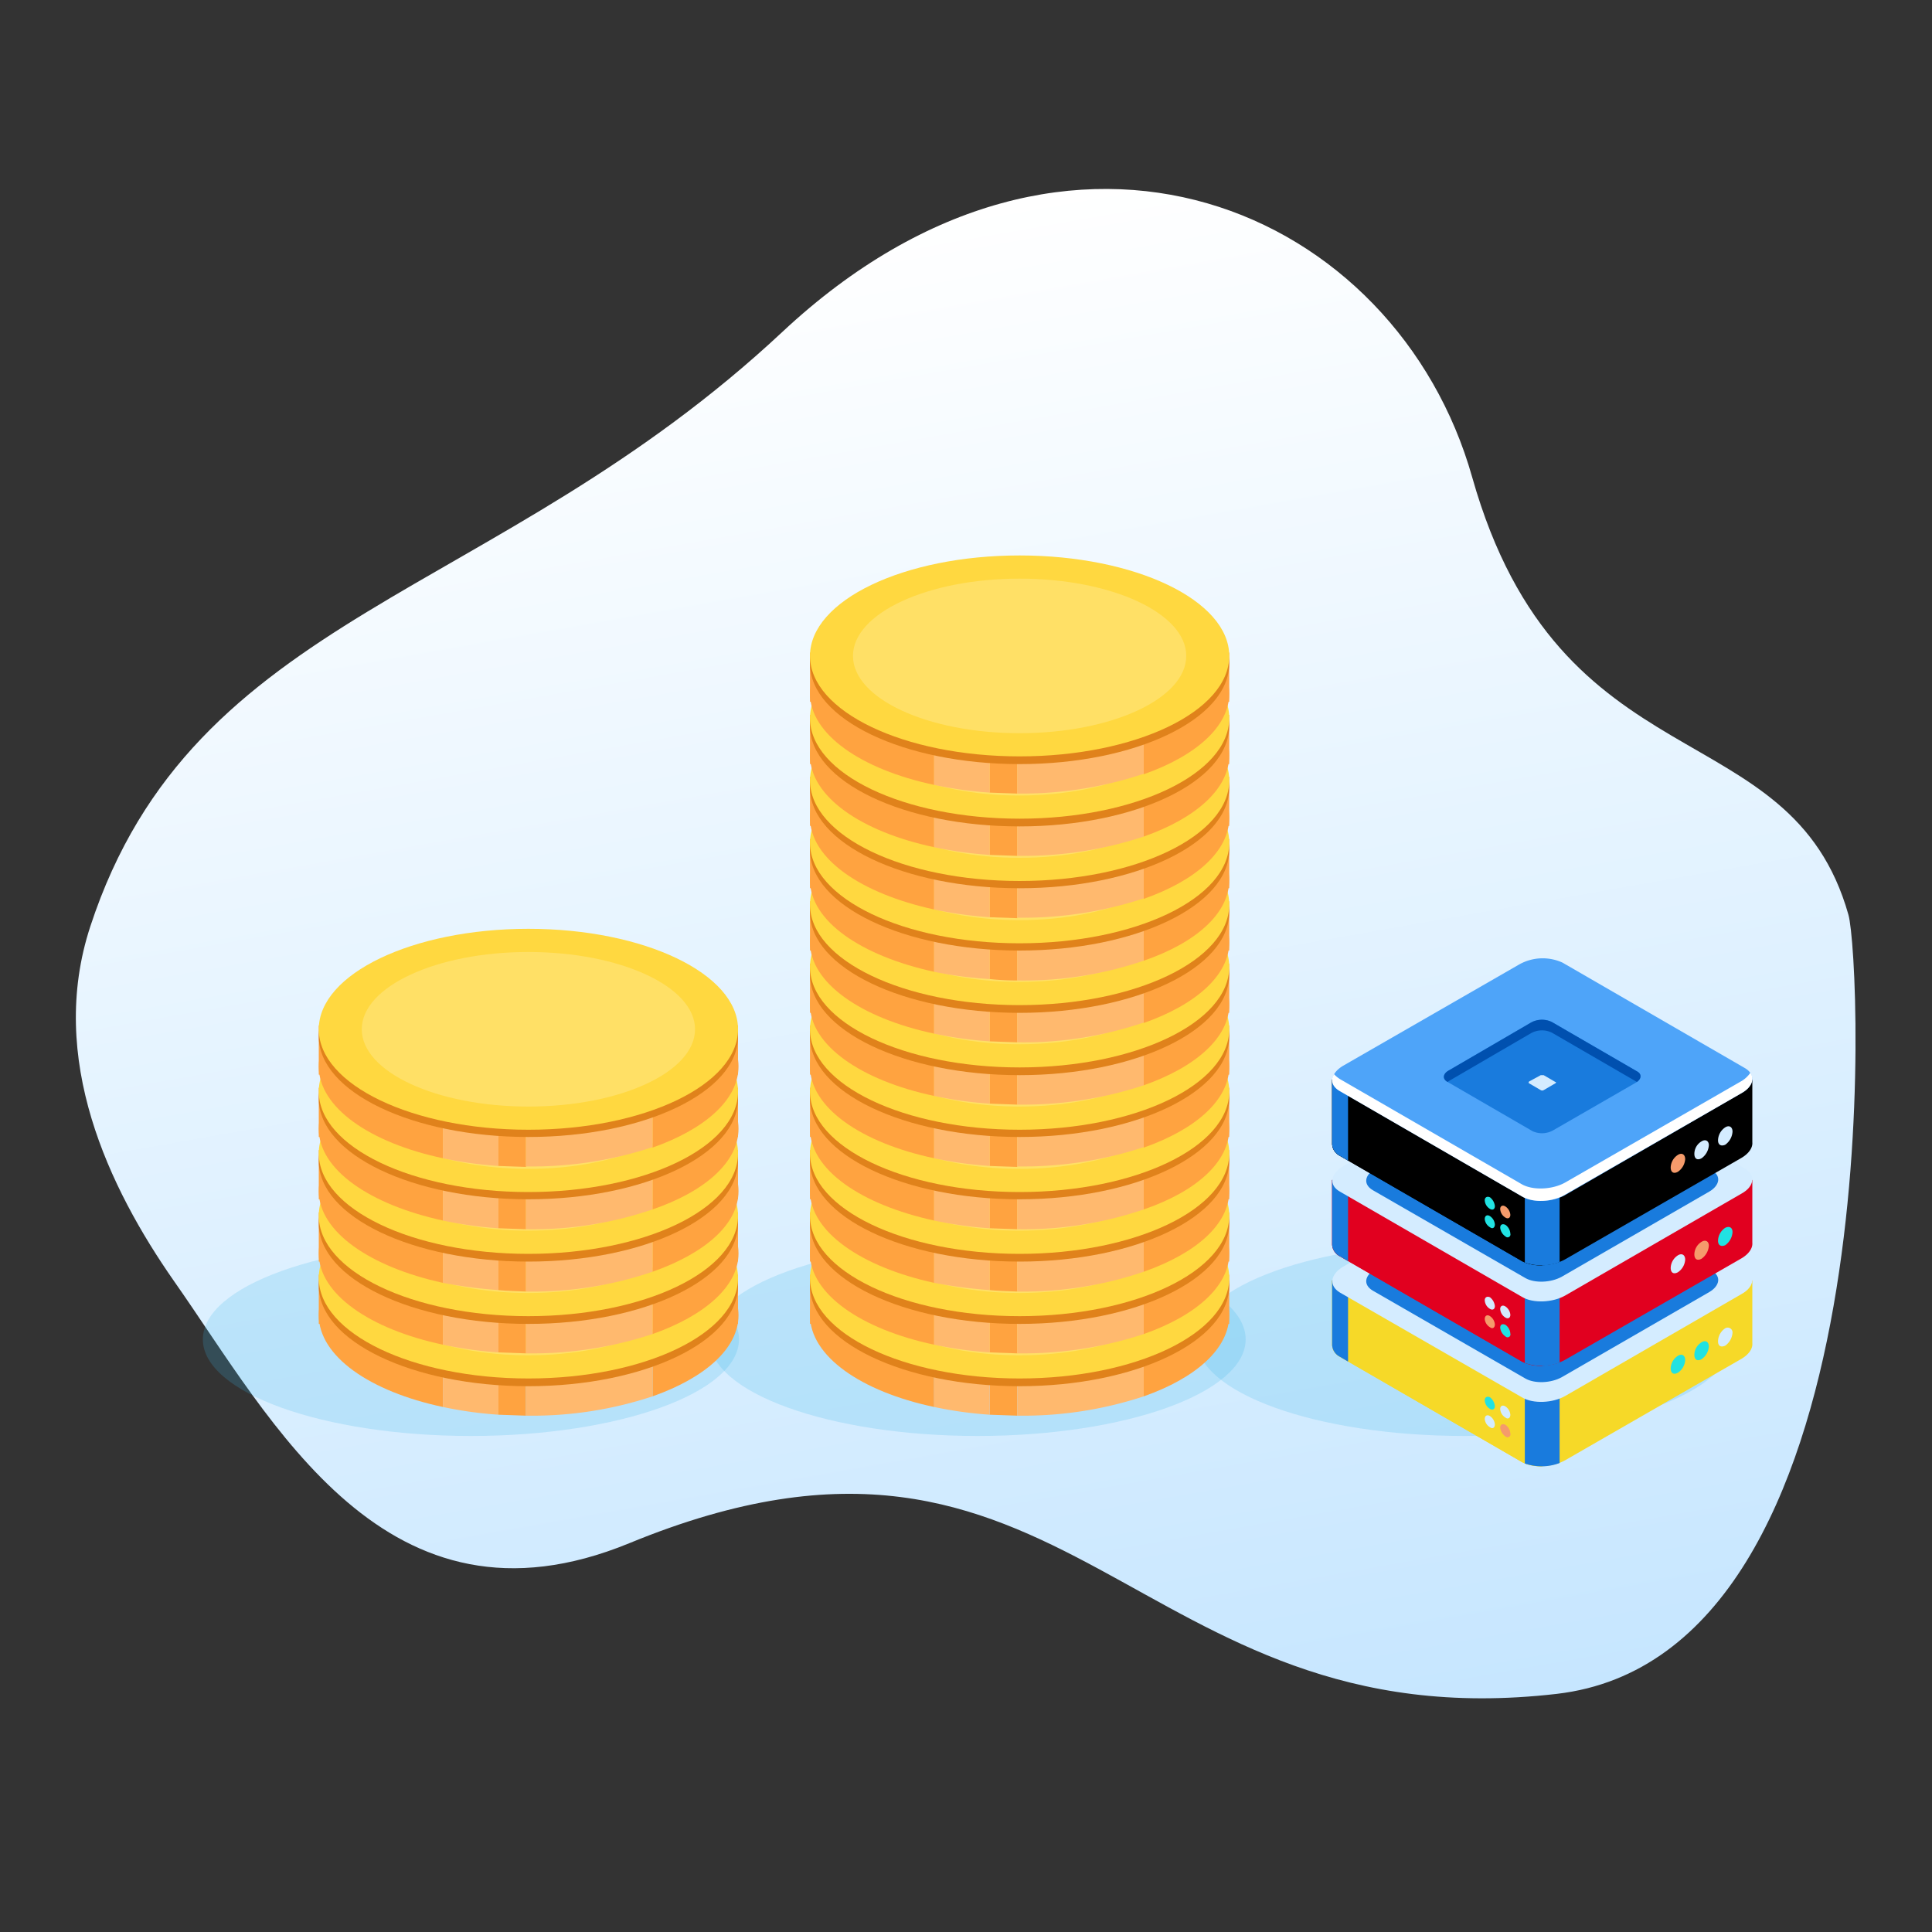 <svg xmlns="http://www.w3.org/2000/svg" xmlns:xlink="http://www.w3.org/1999/xlink" viewBox="0 0 400 400"><rect x="0" y="0" width="400" height="400" fill="#333333" stroke="none"/><defs><style>.a{isolation:isolate;}.b{fill:url(#a);}.c{fill:#37b5e8;opacity:0.2;}.d{fill:#ffa340;}.e{fill:#ffb96e;}.f{fill:#e0821b;}.g{fill:#ffd840;}.h{fill:#ffe066;}.i{fill:#f6d928;}.j{fill:#197bdd;}.k{fill:#d4ecff;}.l{fill:#21e2e2;}.m{fill:#e1001f;}.n{fill:#f59b6b;}.o{mix-blend-mode:multiply;}.p{fill:#4ea4f9;}.q{fill:#fff;}.r{fill:#0050af;}</style><linearGradient id="a" x1="228.22" y1="367.37" x2="171.91" y2="48.01" gradientUnits="userSpaceOnUse"><stop offset="0" stop-color="#c6e6ff"/><stop offset="1" stop-color="#fff"/></linearGradient></defs><title>price-germany-vps</title><g class="a"><path class="b" d="M130.3,319.5C79.9,340.2,56.4,294.2,36,265.2c-13.4-19.2-26.3-46-17.3-73.4C40.1,126.5,102.3,124.5,162,68.7S289.2,43.5,304.8,98.8c18.2,64.4,65.9,48.1,77.9,90.6,2.6,9.1,9.3,153.2-60.4,161.3C234,360.9,221.7,281.9,130.3,319.5Z"/><ellipse class="c" cx="97.5" cy="277.3" rx="55.5" ry="20"/><ellipse class="c" cx="202.4" cy="277.3" rx="55.5" ry="20"/><ellipse class="c" cx="303.2" cy="277.3" rx="55.5" ry="20"/><path class="d" d="M167.7,272.3c0,8.5,10.6,15.8,25.7,19V253.4C178.3,256.6,167.7,263.9,167.7,272.3Z"/><path class="d" d="M204.9,251.8v41.1l5.7.2V251.6Z"/><rect class="d" x="167.7" y="263.9" width="86.8" height="10.19"/><path class="d" d="M254.5,272.3c0-6.8-6.9-12.9-17.7-16.7v33.5C247.6,285.3,254.5,279.2,254.5,272.3Z"/><path class="e" d="M193.4,253.4v37.9a81.7,81.7,0,0,0,11.5,1.6V251.8A81.7,81.7,0,0,0,193.4,253.4Z"/><path class="e" d="M211.1,251.6h-.5v41.5h.5a79.7,79.7,0,0,0,25.7-4V255.6A79.7,79.7,0,0,0,211.1,251.6Z"/><ellipse class="f" cx="211.1" cy="266.2" rx="43.4" ry="20.8"/><ellipse class="g" cx="211.1" cy="264.6" rx="43.4" ry="20.8"/><ellipse class="h" cx="211.1" cy="264.6" rx="34.5" ry="16"/><path class="d" d="M201.2,266.1l-5.4-2.9L200,261l5.4,2.9a11.8,11.8,0,0,0,9.4,0c2.6-1.4,2.6-3.6.1-5l-5.7-3,4.2-2.2,5.7,3c4.8,2.6,4.7,6.8-.2,9.3S206,268.6,201.2,266.1Z"/><polygon class="d" points="221.6 269.7 202.4 259.5 206.6 257.3 225.9 267.5 221.6 269.7"/><polygon class="d" points="228.5 266.2 209.2 255.9 213.4 253.7 232.7 264 228.5 266.2"/><polygon class="d" points="199.8 275.5 201.7 263.4 195.8 263.2 194.3 272.6 199.8 275.5"/><path class="d" d="M167.7,259.5c0,8.4,10.6,15.7,25.7,18.9V240.5C178.3,243.7,167.7,251,167.7,259.5Z"/><path class="d" d="M204.9,238.9V280l5.7.2V238.7Z"/><rect class="d" x="167.7" y="251" width="86.8" height="10.19"/><path class="d" d="M254.5,259.5c0-6.9-6.9-13-17.7-16.8v33.5C247.6,272.4,254.5,266.3,254.5,259.5Z"/><path class="e" d="M193.4,240.5v37.9a81.7,81.7,0,0,0,11.5,1.6V238.9A81.7,81.7,0,0,0,193.4,240.5Z"/><path class="e" d="M211.1,238.7h-.5v41.5h.5a79.7,79.7,0,0,0,25.7-4V242.7A79.7,79.7,0,0,0,211.1,238.7Z"/><ellipse class="f" cx="211.1" cy="253.3" rx="43.4" ry="20.8"/><ellipse class="g" cx="211.1" cy="251.7" rx="43.4" ry="20.8"/><ellipse class="h" cx="211.1" cy="251.7" rx="34.5" ry="16"/><path class="d" d="M201.2,253.2l-5.4-2.9,4.2-2.2,5.4,2.9a11.8,11.8,0,0,0,9.4,0c2.6-1.4,2.6-3.6.1-4.9l-5.7-3,4.2-2.2,5.7,3c4.8,2.5,4.7,6.7-.2,9.3S206,255.7,201.2,253.2Z"/><polygon class="d" points="221.6 256.8 202.4 246.6 206.6 244.4 225.9 254.6 221.6 256.8"/><polygon class="d" points="228.5 253.3 209.2 243.1 213.4 240.9 232.7 251.1 228.5 253.3"/><polygon class="d" points="199.8 262.6 201.7 250.5 195.8 250.3 194.3 259.7 199.8 262.6"/><path class="d" d="M167.7,246.6c0,8.4,10.6,15.7,25.7,19v-38C178.3,230.9,167.7,238.1,167.7,246.6Z"/><path class="d" d="M204.9,226v41.1c1.9.2,3.8.2,5.7.3V225.8Z"/><rect class="d" x="167.7" y="238.1" width="86.8" height="10.19"/><path class="d" d="M254.5,246.6c0-6.9-6.9-13-17.7-16.8v33.5C247.6,259.5,254.5,253.5,254.5,246.6Z"/><path class="e" d="M193.4,227.6v38a100,100,0,0,0,11.5,1.5V226A81.7,81.7,0,0,0,193.4,227.6Z"/><path class="e" d="M211.1,225.8h-.5v41.6h.5a77,77,0,0,0,25.7-4.1V229.8A79.7,79.7,0,0,0,211.1,225.8Z"/><ellipse class="f" cx="211.1" cy="240.4" rx="43.4" ry="20.8"/><ellipse class="g" cx="211.1" cy="238.8" rx="43.4" ry="20.8"/><ellipse class="h" cx="211.1" cy="238.8" rx="34.5" ry="16"/><path class="d" d="M201.2,240.3l-5.4-2.9,4.2-2.2,5.4,2.9a11,11,0,0,0,9.4,0c2.6-1.4,2.6-3.6.1-4.9l-5.7-3,4.2-2.2,5.7,3c4.8,2.6,4.7,6.7-.2,9.3S206,242.9,201.2,240.3Z"/><polygon class="d" points="221.6 244 202.4 233.7 206.6 231.5 225.9 241.8 221.6 244"/><polygon class="d" points="228.5 240.4 209.2 230.2 213.4 228 232.7 238.2 228.5 240.4"/><polygon class="d" points="199.8 249.7 201.7 237.7 195.8 237.4 194.3 246.8 199.8 249.7"/><path class="d" d="M167.7,233.7c0,8.5,10.6,15.7,25.7,19v-38C178.3,218,167.7,225.3,167.7,233.7Z"/><path class="d" d="M204.9,213.2v41.1l5.7.2V212.9Z"/><rect class="d" x="167.7" y="225.2" width="86.8" height="10.19"/><path class="d" d="M254.5,233.7c0-6.9-6.9-13-17.7-16.7v33.4C247.6,246.7,254.5,240.6,254.5,233.7Z"/><path class="e" d="M193.4,214.7v38a81.7,81.7,0,0,0,11.5,1.6V213.2A81.9,81.9,0,0,0,193.4,214.7Z"/><path class="e" d="M211.1,212.9h-.5v41.6h.5a77,77,0,0,0,25.7-4.1V217A77,77,0,0,0,211.1,212.9Z"/><ellipse class="f" cx="211.1" cy="227.5" rx="43.4" ry="20.8"/><ellipse class="g" cx="211.1" cy="226" rx="43.4" ry="20.8"/><ellipse class="h" cx="211.1" cy="226" rx="34.5" ry="16"/><path class="d" d="M201.2,227.4l-5.4-2.8,4.2-2.2,5.4,2.8a11,11,0,0,0,9.4,0c2.6-1.3,2.6-3.5.1-4.9l-5.7-3,4.2-2.2,5.7,3c4.8,2.6,4.7,6.7-.2,9.3S206,230,201.2,227.4Z"/><polygon class="d" points="221.6 231.1 202.4 220.9 206.6 218.7 225.9 228.9 221.6 231.1"/><polygon class="d" points="228.5 227.5 209.2 217.3 213.4 215.1 232.7 225.3 228.5 227.5"/><polygon class="d" points="199.8 236.8 201.7 224.8 195.8 224.6 194.3 233.9 199.8 236.8"/><path class="d" d="M167.7,220.8c0,8.5,10.6,15.8,25.7,19V201.9C178.3,205.1,167.7,212.4,167.7,220.8Z"/><path class="d" d="M204.9,200.3v41.1l5.7.2V200.1Z"/><rect class="d" x="167.7" y="212.3" width="86.8" height="10.19"/><path class="d" d="M254.5,220.8c0-6.8-6.9-12.9-17.7-16.7v33.5C247.6,233.8,254.5,227.7,254.5,220.8Z"/><path class="e" d="M193.4,201.9v37.9a81.7,81.7,0,0,0,11.5,1.6V200.3A81.7,81.7,0,0,0,193.4,201.9Z"/><path class="e" d="M211.1,200h-.5v41.5h.5a79.7,79.7,0,0,0,25.7-4V204.1A77,77,0,0,0,211.1,200Z"/><ellipse class="f" cx="211.1" cy="214.6" rx="43.4" ry="20.8"/><ellipse class="g" cx="211.1" cy="213.1" rx="43.4" ry="20.8"/><ellipse class="h" cx="211.1" cy="213.1" rx="34.5" ry="16"/><path class="d" d="M201.2,214.5l-5.4-2.8,4.2-2.2,5.4,2.8a11,11,0,0,0,9.4,0c2.6-1.3,2.6-3.5.1-4.9l-5.7-3,4.2-2.2,5.7,3c4.8,2.6,4.7,6.8-.2,9.3S206,217.1,201.2,214.5Z"/><polygon class="d" points="221.6 218.2 202.4 208 206.6 205.8 225.9 216 221.6 218.2"/><polygon class="d" points="228.5 214.6 209.2 204.4 213.4 202.2 232.7 212.4 228.5 214.6"/><polygon class="d" points="199.8 224 201.7 211.9 195.8 211.7 194.3 221 199.8 224"/><path class="d" d="M66,272.3c0,8.5,10.6,15.8,25.7,19V253.4C76.6,256.6,66,263.9,66,272.3Z"/><path class="d" d="M103.2,251.8v41.1l5.7.2V251.6Z"/><rect class="d" x="66" y="263.9" width="86.8" height="10.19"/><path class="d" d="M152.9,272.3c0-6.8-7-12.9-17.8-16.7v33.5C145.9,285.3,152.9,279.2,152.9,272.3Z"/><path class="e" d="M91.7,253.4v37.9a81.7,81.7,0,0,0,11.5,1.6V251.8A81.7,81.7,0,0,0,91.7,253.4Z"/><path class="e" d="M109.4,251.6h-.5v41.5h.5a79.2,79.2,0,0,0,25.7-4V255.6A79.2,79.2,0,0,0,109.4,251.6Z"/><ellipse class="f" cx="109.4" cy="266.2" rx="43.4" ry="20.8"/><ellipse class="g" cx="109.4" cy="264.6" rx="43.4" ry="20.8"/><ellipse class="h" cx="109.4" cy="264.6" rx="34.5" ry="16"/><path class="d" d="M99.5,266.1l-5.4-2.9,4.2-2.2,5.4,2.9a11.8,11.8,0,0,0,9.4,0c2.6-1.4,2.6-3.6.1-5l-5.7-3,4.3-2.2,5.6,3c4.8,2.6,4.8,6.8-.2,9.3S104.3,268.6,99.5,266.1Z"/><polygon class="d" points="119.9 269.7 100.7 259.5 104.9 257.3 124.2 267.5 119.9 269.7"/><polygon class="d" points="126.8 266.2 107.5 255.9 111.8 253.7 131 264 126.8 266.2"/><polygon class="d" points="98.1 275.5 100 263.4 94.1 263.2 92.7 272.6 98.1 275.5"/><path class="d" d="M66,259.5c0,8.4,10.6,15.7,25.7,18.9V240.5C76.6,243.7,66,251,66,259.5Z"/><path class="d" d="M103.2,238.9V280l5.7.2V238.7Z"/><rect class="d" x="66" y="251" width="86.8" height="10.19"/><path class="d" d="M152.9,259.5c0-6.9-7-13-17.8-16.8v33.5C145.9,272.4,152.9,266.3,152.9,259.5Z"/><path class="e" d="M91.7,240.5v37.9a81.7,81.7,0,0,0,11.5,1.6V238.9A81.7,81.7,0,0,0,91.7,240.5Z"/><path class="e" d="M109.4,238.7h-.5v41.5h.5a79.2,79.2,0,0,0,25.7-4V242.7A79.2,79.2,0,0,0,109.4,238.7Z"/><ellipse class="f" cx="109.4" cy="253.3" rx="43.4" ry="20.8"/><ellipse class="g" cx="109.4" cy="251.7" rx="43.4" ry="20.8"/><ellipse class="h" cx="109.4" cy="251.7" rx="34.5" ry="16"/><path class="d" d="M99.5,253.2l-5.4-2.9,4.2-2.2,5.4,2.9a11.8,11.8,0,0,0,9.4,0c2.6-1.4,2.6-3.6.1-4.9l-5.7-3,4.3-2.2,5.6,3c4.8,2.5,4.8,6.7-.2,9.3S104.3,255.7,99.5,253.2Z"/><polygon class="d" points="119.9 256.8 100.7 246.6 104.9 244.4 124.2 254.6 119.9 256.8"/><polygon class="d" points="126.8 253.3 107.5 243.1 111.8 240.9 131 251.1 126.8 253.3"/><polygon class="d" points="98.1 262.6 100 250.5 94.1 250.3 92.7 259.7 98.1 262.6"/><path class="d" d="M66,246.6c0,8.4,10.6,15.7,25.7,19v-38C76.6,230.9,66,238.1,66,246.6Z"/><path class="d" d="M103.2,226v41.1c1.9.2,3.8.2,5.7.3V225.8Z"/><rect class="d" x="66" y="238.1" width="86.8" height="10.19"/><path class="d" d="M152.9,246.6c0-6.9-7-13-17.8-16.8v33.5C145.9,259.5,152.9,253.5,152.9,246.6Z"/><path class="e" d="M91.7,227.6v38a100,100,0,0,0,11.5,1.5V226A81.7,81.7,0,0,0,91.7,227.6Z"/><path class="e" d="M109.4,225.8h-.5v41.6h.5a76.5,76.5,0,0,0,25.7-4.1V229.8A79.2,79.2,0,0,0,109.4,225.8Z"/><ellipse class="f" cx="109.4" cy="240.4" rx="43.4" ry="20.8"/><ellipse class="g" cx="109.4" cy="238.8" rx="43.4" ry="20.8"/><ellipse class="h" cx="109.4" cy="238.8" rx="34.5" ry="16"/><path class="d" d="M99.5,240.3l-5.4-2.9,4.2-2.2,5.4,2.9a11,11,0,0,0,9.4,0c2.6-1.4,2.6-3.6.1-4.9l-5.7-3,4.3-2.2,5.6,3c4.8,2.6,4.8,6.7-.2,9.3S104.3,242.9,99.5,240.3Z"/><polygon class="d" points="119.9 244 100.7 233.7 104.9 231.5 124.2 241.8 119.9 244"/><polygon class="d" points="126.8 240.4 107.5 230.2 111.8 228 131 238.2 126.8 240.4"/><polygon class="d" points="98.1 249.7 100 237.7 94.1 237.4 92.7 246.8 98.1 249.7"/><path class="d" d="M66,233.7c0,8.5,10.6,15.7,25.7,19v-38C76.6,218,66,225.3,66,233.7Z"/><path class="d" d="M103.2,213.2v41.1l5.7.2V212.9Z"/><rect class="d" x="66" y="225.2" width="86.8" height="10.19"/><path class="d" d="M152.9,233.7c0-6.9-7-13-17.8-16.7v33.4C145.9,246.7,152.9,240.6,152.9,233.7Z"/><path class="e" d="M91.7,214.7v38a81.7,81.7,0,0,0,11.5,1.6V213.2A81.9,81.9,0,0,0,91.7,214.7Z"/><path class="e" d="M109.4,212.9h-.5v41.6h.5a76.5,76.5,0,0,0,25.7-4.1V217A76.5,76.5,0,0,0,109.4,212.9Z"/><ellipse class="f" cx="109.4" cy="227.5" rx="43.4" ry="20.8"/><ellipse class="g" cx="109.4" cy="226" rx="43.4" ry="20.8"/><ellipse class="h" cx="109.4" cy="226" rx="34.5" ry="16"/><path class="d" d="M99.5,227.4l-5.4-2.8,4.2-2.2,5.4,2.8a11,11,0,0,0,9.4,0c2.6-1.3,2.6-3.5.1-4.9l-5.7-3,4.3-2.2,5.6,3c4.8,2.6,4.8,6.7-.2,9.3S104.3,230,99.5,227.4Z"/><polygon class="d" points="119.9 231.1 100.7 220.9 104.9 218.7 124.2 228.9 119.9 231.1"/><polygon class="d" points="126.8 227.5 107.5 217.3 111.8 215.1 131 225.3 126.8 227.5"/><polygon class="d" points="98.1 236.8 100 224.8 94.1 224.6 92.7 233.9 98.1 236.8"/><path class="d" d="M66,220.8c0,8.5,10.6,15.8,25.7,19V201.9C76.6,205.1,66,212.4,66,220.8Z"/><path class="d" d="M103.2,200.3v41.1l5.7.2V200.1Z"/><rect class="d" x="66" y="212.3" width="86.8" height="10.19"/><path class="d" d="M152.9,220.8c0-6.8-7-12.9-17.8-16.7v33.5C145.9,233.8,152.9,227.7,152.9,220.8Z"/><path class="e" d="M91.7,201.9v37.9a81.7,81.7,0,0,0,11.5,1.6V200.3A81.7,81.7,0,0,0,91.7,201.9Z"/><path class="e" d="M109.4,200h-.5v41.5h.5a79.2,79.2,0,0,0,25.7-4V204.1A76.5,76.5,0,0,0,109.4,200Z"/><ellipse class="f" cx="109.4" cy="214.6" rx="43.4" ry="20.8"/><ellipse class="g" cx="109.4" cy="213.1" rx="43.4" ry="20.8"/><ellipse class="h" cx="109.4" cy="213.1" rx="34.5" ry="16"/><path class="d" d="M167.7,208c0,8.4,10.6,15.7,25.7,18.9V189C178.3,192.2,167.7,199.5,167.7,208Z"/><path class="d" d="M204.9,187.4v41.1l5.7.2V187.2Z"/><rect class="d" x="167.7" y="199.5" width="86.8" height="10.19"/><path class="d" d="M254.5,208c0-6.9-6.9-13-17.7-16.8v33.5C247.6,220.9,254.5,214.8,254.5,208Z"/><path class="e" d="M193.4,189v37.9a81.7,81.7,0,0,0,11.5,1.6V187.4A81.7,81.7,0,0,0,193.4,189Z"/><path class="e" d="M211.1,187.2h-.5v41.5h.5a79.7,79.7,0,0,0,25.7-4V191.2A79.7,79.7,0,0,0,211.1,187.2Z"/><ellipse class="f" cx="211.1" cy="201.8" rx="43.4" ry="20.8"/><ellipse class="g" cx="211.1" cy="200.2" rx="43.4" ry="20.8"/><ellipse class="h" cx="211.1" cy="200.2" rx="34.5" ry="16"/><path class="d" d="M201.2,201.7l-5.4-2.9,4.2-2.2,5.4,2.9a11.8,11.8,0,0,0,9.4,0c2.6-1.4,2.6-3.6.1-4.9l-5.7-3,4.2-2.2,5.7,3c4.8,2.5,4.7,6.7-.2,9.3S206,204.2,201.2,201.7Z"/><polygon class="d" points="221.6 205.3 202.4 195.1 206.6 192.9 225.9 203.1 221.6 205.3"/><polygon class="d" points="228.5 201.8 209.2 191.6 213.4 189.4 232.7 199.6 228.5 201.8"/><polygon class="d" points="199.8 211.1 201.7 199 195.8 198.8 194.3 208.2 199.8 211.1"/><path class="d" d="M167.7,195.1c0,8.4,10.6,15.7,25.7,18.9V176.1C178.3,179.4,167.7,186.6,167.7,195.1Z"/><path class="d" d="M204.9,174.5v41.1l5.7.2V174.3Z"/><rect class="d" x="167.7" y="186.6" width="86.8" height="10.19"/><path class="d" d="M254.5,195.1c0-6.9-6.9-13-17.7-16.8v33.5C247.6,208,254.5,201.9,254.5,195.1Z"/><path class="e" d="M193.4,176.1V214a81.7,81.7,0,0,0,11.5,1.6V174.5A81.7,81.7,0,0,0,193.4,176.1Z"/><path class="e" d="M211.1,174.3h-.5v41.5h.5a77,77,0,0,0,25.7-4.1V178.3A79.7,79.7,0,0,0,211.1,174.3Z"/><ellipse class="f" cx="211.1" cy="188.9" rx="43.4" ry="20.8"/><ellipse class="g" cx="211.1" cy="187.3" rx="43.4" ry="20.8"/><ellipse class="h" cx="211.1" cy="187.3" rx="34.5" ry="16"/><path class="d" d="M201.2,188.8l-5.4-2.9,4.2-2.2,5.4,2.9a11.8,11.8,0,0,0,9.4,0c2.6-1.4,2.6-3.6.1-4.9l-5.7-3,4.2-2.2,5.7,3c4.8,2.5,4.7,6.7-.2,9.3S206,191.4,201.2,188.8Z"/><polygon class="d" points="221.6 192.4 202.4 182.2 206.6 180 225.9 190.3 221.6 192.4"/><polygon class="d" points="228.5 188.9 209.2 178.7 213.4 176.5 232.7 186.7 228.5 188.9"/><polygon class="d" points="199.8 198.2 201.7 186.2 195.8 185.9 194.3 195.3 199.8 198.2"/><path class="d" d="M167.7,182.2c0,8.5,10.6,15.7,25.7,19v-38C178.3,166.5,167.7,173.7,167.7,182.2Z"/><path class="d" d="M204.9,161.7v41a54.4,54.4,0,0,0,5.7.3V161.4Z"/><rect class="d" x="167.7" y="173.7" width="86.8" height="10.19"/><path class="d" d="M254.5,182.2c0-6.9-6.9-13-17.7-16.7v33.4C247.6,195.2,254.5,189.1,254.5,182.2Z"/><path class="e" d="M193.4,163.2v38a81.9,81.9,0,0,0,11.5,1.5v-41A81.9,81.9,0,0,0,193.4,163.2Z"/><path class="e" d="M211.1,161.4h-.5V203h.5a77,77,0,0,0,25.7-4.1V165.5A77,77,0,0,0,211.1,161.4Z"/><ellipse class="f" cx="211.1" cy="176" rx="43.4" ry="20.8"/><ellipse class="g" cx="211.1" cy="174.5" rx="43.4" ry="20.8"/><ellipse class="h" cx="211.1" cy="174.5" rx="34.5" ry="16"/><path class="d" d="M201.2,175.9l-5.4-2.9,4.2-2.1,5.4,2.8a11,11,0,0,0,9.4,0c2.6-1.3,2.6-3.5.1-4.9l-5.7-3,4.2-2.2,5.7,3c4.8,2.6,4.7,6.7-.2,9.3S206,178.5,201.2,175.9Z"/><polygon class="d" points="221.6 179.6 202.4 169.4 206.6 167.2 225.9 177.4 221.6 179.6"/><polygon class="d" points="228.5 176 209.2 165.8 213.4 163.6 232.7 173.8 228.5 176"/><polygon class="d" points="199.8 185.3 201.7 173.3 195.8 173.1 194.3 182.4 199.8 185.3"/><path class="d" d="M167.7,169.3c0,8.5,10.6,15.7,25.7,19V150.4C178.3,153.6,167.7,160.9,167.7,169.3Z"/><path class="d" d="M204.9,148.8v41.1l5.7.2V148.6Z"/><rect class="d" x="167.7" y="160.8" width="86.8" height="10.19"/><path class="d" d="M254.5,169.3c0-6.8-6.9-12.9-17.7-16.7v33.5C247.6,182.3,254.5,176.2,254.5,169.3Z"/><path class="e" d="M193.4,150.4v37.9a81.7,81.7,0,0,0,11.5,1.6V148.8A81.7,81.7,0,0,0,193.4,150.4Z"/><path class="e" d="M211.1,148.5h-.5v41.5h.5a79.7,79.7,0,0,0,25.7-4V152.6A77,77,0,0,0,211.1,148.5Z"/><ellipse class="f" cx="211.1" cy="163.1" rx="43.4" ry="20.8"/><ellipse class="g" cx="211.1" cy="161.6" rx="43.4" ry="20.8"/><ellipse class="h" cx="211.1" cy="161.6" rx="34.5" ry="16"/><path class="d" d="M201.2,163l-5.4-2.8L200,158l5.4,2.8a11,11,0,0,0,9.4,0c2.6-1.3,2.6-3.5.1-4.9l-5.7-3,4.2-2.2,5.7,3c4.8,2.6,4.7,6.8-.2,9.3S206,165.6,201.2,163Z"/><polygon class="d" points="221.6 166.7 202.4 156.5 206.6 154.3 225.9 164.5 221.6 166.7"/><polygon class="d" points="228.5 163.1 209.2 152.9 213.4 150.7 232.7 160.9 228.5 163.1"/><polygon class="d" points="199.8 172.4 201.7 160.4 195.8 160.2 194.3 169.5 199.8 172.4"/><path class="d" d="M167.7,156.4c0,8.5,10.6,15.8,25.7,19V137.5C178.3,140.7,167.7,148,167.7,156.4Z"/><path class="d" d="M204.9,135.9V177l5.7.2V135.7Z"/><rect class="d" x="167.7" y="148" width="86.8" height="10.19"/><path class="d" d="M254.5,156.4c0-6.8-6.9-12.9-17.7-16.7v33.5C247.6,169.4,254.5,163.3,254.5,156.4Z"/><path class="e" d="M193.4,137.5v37.9a81.7,81.7,0,0,0,11.5,1.6V135.9A81.7,81.7,0,0,0,193.4,137.5Z"/><path class="e" d="M211.1,135.7h-.5v41.5h.5a79.7,79.7,0,0,0,25.7-4V139.7A79.7,79.7,0,0,0,211.1,135.7Z"/><ellipse class="f" cx="211.1" cy="150.3" rx="43.4" ry="20.8"/><ellipse class="g" cx="211.1" cy="148.7" rx="43.4" ry="20.8"/><ellipse class="h" cx="211.1" cy="148.7" rx="34.5" ry="16"/><path class="d" d="M201.2,150.2l-5.4-2.9,4.2-2.2,5.4,2.9a11.8,11.8,0,0,0,9.4,0c2.6-1.4,2.6-3.6.1-4.9l-5.7-3,4.2-2.2,5.7,3c4.8,2.5,4.7,6.7-.2,9.3S206,152.7,201.2,150.2Z"/><polygon class="d" points="221.6 153.8 202.4 143.6 206.6 141.4 225.9 151.6 221.6 153.8"/><polygon class="d" points="228.5 150.3 209.2 140.1 213.4 137.9 232.7 148.1 228.5 150.3"/><polygon class="d" points="199.8 159.6 201.7 147.5 195.8 147.3 194.3 156.7 199.8 159.6"/><path class="d" d="M167.7,143.6c0,8.4,10.6,15.7,25.7,18.9V124.6C178.3,127.8,167.7,135.1,167.7,143.6Z"/><path class="d" d="M204.9,123v41.1l5.7.2V122.8Z"/><rect class="d" x="167.7" y="135.1" width="86.8" height="10.19"/><path class="d" d="M254.5,143.6c0-6.9-6.9-13-17.7-16.8v33.5C247.6,156.5,254.5,150.4,254.5,143.6Z"/><path class="e" d="M193.4,124.6v37.9a81.7,81.7,0,0,0,11.5,1.6V123A81.7,81.7,0,0,0,193.4,124.6Z"/><path class="e" d="M211.1,122.8h-.5v41.5h.5a79.6,79.6,0,0,0,25.7-4.1V126.8A79.7,79.7,0,0,0,211.1,122.8Z"/><ellipse class="f" cx="211.1" cy="137.4" rx="43.4" ry="20.8"/><ellipse class="g" cx="211.1" cy="135.8" rx="43.4" ry="20.8"/><ellipse class="h" cx="211.1" cy="135.8" rx="34.5" ry="16"/><path class="i" d="M362.8,278.1h0v-13H333.6l-10.1-5.8a9.9,9.9,0,0,0-9,.4l-9.5,5.4H275.8v13.4a2.9,2.9,0,0,0,1.6,2.4l37.7,21.8c2.3,1.3,6.4,1.1,9-.4l36.5-21C362.1,280.4,362.9,279.2,362.8,278.1Z"/><path class="i" d="M319.3,258.4a9.8,9.8,0,0,0-4.8,1.3l-9.5,5.4H275.8v13.4a2.9,2.9,0,0,0,1.6,2.4l37.7,21.8a9,9,0,0,0,4.2.9Z"/><path class="j" d="M279.1,265.1h-3.3v13.4a2.9,2.9,0,0,0,1.6,2.4l1.7,1Z"/><path class="j" d="M315.7,303a10.5,10.5,0,0,0,7.2-.1V287.7h-7.2Z"/><path class="k" d="M315.1,289.3l-37.7-21.7c-2.3-1.4-2-3.7.6-5.3l36.5-21c2.6-1.5,6.7-1.7,9-.4l37.7,21.8c2.3,1.3,2.1,3.7-.6,5.2L324.1,289C321.5,290.5,317.4,290.7,315.1,289.3Z"/><path class="j" d="M315.8,285.4l-31.6-18.2c-2-1.2-1.7-3.1.5-4.4l30.5-17.6c2.3-1.3,5.7-1.5,7.6-.4l31.6,18.3c2,1.1,1.7,3.1-.5,4.4l-30.5,17.6C321.1,286.4,317.7,286.5,315.8,285.4Z"/><path class="l" d="M348.9,281.6a3.4,3.4,0,0,1-1.5,2.6c-.9.5-1.5.1-1.5-.9a3.2,3.2,0,0,1,1.5-2.6C348.2,280.2,348.9,280.6,348.9,281.6Z"/><path class="l" d="M353.8,278.8a3.5,3.5,0,0,1-1.5,2.6c-.9.5-1.5.1-1.5-.9a3.1,3.1,0,0,1,1.5-2.6C353.1,277.4,353.8,277.8,353.8,278.8Z"/><path class="k" d="M358.7,275.9a3.6,3.6,0,0,1-1.5,2.7c-.9.4-1.5.1-1.5-.9a3.3,3.3,0,0,1,1.5-2.7A1,1,0,0,1,358.7,275.9Z"/><path class="m" d="M362.8,257.3h0v-13H333.6l-10.1-5.8c-2.3-1.4-6.4-1.2-9,.4l-9.5,5.4H275.8v13.4a2.9,2.9,0,0,0,1.6,2.4l37.7,21.8c2.3,1.3,6.4,1.1,9-.4l36.5-21C362.1,259.6,362.9,258.4,362.8,257.3Z"/><path class="m" d="M319.3,237.6a9.8,9.8,0,0,0-4.8,1.3l-9.5,5.4H275.8v13.4a2.9,2.9,0,0,0,1.6,2.4l37.7,21.8a9,9,0,0,0,4.2.9Z"/><path class="j" d="M279.1,244.3h-3.3v13.4a2.9,2.9,0,0,0,1.6,2.4l1.7,1Z"/><path class="j" d="M315.7,282.2a10.5,10.5,0,0,0,7.2-.1V266.9h-7.2Z"/><path class="k" d="M315.1,268.5l-37.7-21.8c-2.3-1.3-2-3.6.6-5.2l36.5-21c2.6-1.5,6.7-1.7,9-.4l37.7,21.8c2.3,1.3,2.1,3.7-.6,5.2l-36.5,21.1C321.5,269.7,317.4,269.9,315.1,268.5Z"/><path class="j" d="M315.8,264.6l-31.6-18.2c-2-1.2-1.7-3.1.5-4.4l30.5-17.6c2.3-1.3,5.7-1.5,7.6-.4l31.6,18.3c2,1.1,1.7,3.1-.5,4.4l-30.5,17.6C321.1,265.6,317.7,265.7,315.8,264.6Z"/><path class="k" d="M348.9,260.8a3.4,3.4,0,0,1-1.5,2.6c-.9.5-1.5.1-1.5-.9a3.2,3.2,0,0,1,1.5-2.6C348.2,259.4,348.9,259.8,348.9,260.8Z"/><path class="n" d="M353.8,257.9a3.6,3.6,0,0,1-1.5,2.7c-.9.5-1.5.1-1.5-.9a3.1,3.1,0,0,1,1.5-2.6C353.1,256.6,353.8,257,353.8,257.9Z"/><path class="l" d="M358.7,255.1a3.6,3.6,0,0,1-1.5,2.7c-.9.4-1.5,0-1.5-.9a3.3,3.3,0,0,1,1.5-2.7C358,253.8,358.7,254.1,358.7,255.1Z"/><path class="o" d="M362.8,236.5h0v-13H333.6l-10.1-5.8c-2.3-1.4-6.4-1.2-9,.4l-9.5,5.4H275.8v13.4a2.9,2.9,0,0,0,1.6,2.4l37.7,21.8c2.3,1.3,6.4,1.1,9-.4l36.5-21C362.1,238.8,362.9,237.6,362.8,236.5Z"/><path class="o" d="M319.3,216.8a9.8,9.8,0,0,0-4.8,1.3l-9.5,5.4H275.8v13.4a2.9,2.9,0,0,0,1.6,2.4l37.7,21.8a9,9,0,0,0,4.2.9Z"/><path class="j" d="M279.1,223.5h-3.3v13.4a2.9,2.9,0,0,0,1.6,2.4l1.7,1Z"/><path class="j" d="M315.7,261.4a10.5,10.5,0,0,0,7.2-.1V246.1h-7.2Z"/><path class="p" d="M315.1,247.7l-37.7-21.8c-2.3-1.3-2-3.6.6-5.2l36.5-21a9.9,9.9,0,0,1,9-.4l37.7,21.8c2.3,1.3,2.1,3.7-.6,5.2l-36.5,21.1C321.5,248.9,317.4,249.1,315.1,247.7Z"/><path class="q" d="M360.6,223.8l-36.5,21c-2.6,1.5-6.7,1.7-9,.4l-37.7-21.8a6.3,6.3,0,0,1-1.2-1c-.8,1.2-.4,2.6,1.2,3.5l37.7,21.8c2.3,1.4,6.4,1.2,9-.4l36.5-21c2.1-1.2,2.7-2.9,1.8-4.2A5.9,5.9,0,0,1,360.6,223.8Z"/><path class="n" d="M348.9,240a3.5,3.5,0,0,1-1.5,2.6c-.9.5-1.5.1-1.5-.9a3.2,3.2,0,0,1,1.5-2.6C348.2,238.6,348.9,239,348.9,240Z"/><path class="k" d="M353.8,237.1a3.6,3.6,0,0,1-1.5,2.7c-.9.5-1.5.1-1.5-.9a3,3,0,0,1,1.5-2.6C353.1,235.8,353.8,236.2,353.8,237.1Z"/><path class="k" d="M358.7,234.3a3.6,3.6,0,0,1-1.5,2.7c-.9.4-1.5,0-1.5-.9a3.3,3.3,0,0,1,1.5-2.7C358,232.9,358.7,233.3,358.7,234.3Z"/><path class="j" d="M317.3,234.2,299.7,224c-1.1-.6-1-1.7.3-2.4l17-9.9a4.7,4.7,0,0,1,4.3-.1l17.6,10.2c1.1.6,1,1.7-.3,2.4l-17,9.8A4.7,4.7,0,0,1,317.3,234.2Z"/><path class="k" d="M319,225.7l-2.4-1.4c-.2-.1-.1-.3,0-.4l2.4-1.3h.6L322,224c.2,0,.2.2,0,.3l-2.4,1.4A.6.6,0,0,1,319,225.7Z"/><path class="r" d="M299.7,224h0l.3-.2,17-9.9a4.7,4.7,0,0,1,4.3-.1L338.9,224c1-.7,1-1.7,0-2.2l-17.6-10.2a4.7,4.7,0,0,0-4.3.1l-17,9.9C298.7,222.3,298.6,223.4,299.7,224Z"/><path class="n" d="M312.7,251.5c0,.7-.5.9-1,.6a2.2,2.2,0,0,1-1.1-1.8c0-.6.5-.9,1.1-.5A2.3,2.3,0,0,1,312.7,251.5Z"/><path class="l" d="M309.5,249.7c0,.7-.5.9-1,.6a2.2,2.2,0,0,1-1.1-1.8c0-.6.5-.9,1.1-.6A2.7,2.7,0,0,1,309.5,249.7Z"/><path class="l" d="M312.7,255.4a.6.6,0,0,1-1,.6,2.5,2.5,0,0,1-1.1-1.8c0-.7.5-.9,1.1-.6A2.4,2.4,0,0,1,312.7,255.4Z"/><path class="l" d="M309.5,253.5c0,.7-.5,1-1,.6a2.2,2.2,0,0,1-1.1-1.7c0-.7.5-1,1.1-.6A2.3,2.3,0,0,1,309.5,253.5Z"/><path class="k" d="M312.7,272.2c0,.7-.5.9-1,.6a2.2,2.2,0,0,1-1.1-1.8c0-.6.5-.9,1.1-.5A2.3,2.3,0,0,1,312.7,272.2Z"/><path class="k" d="M309.5,270.4c0,.7-.5.9-1,.6a2.2,2.2,0,0,1-1.1-1.8c0-.6.5-.9,1.1-.6A2.7,2.7,0,0,1,309.5,270.4Z"/><path class="l" d="M312.7,276.1a.6.6,0,0,1-1,.6,2.5,2.5,0,0,1-1.1-1.8c0-.7.5-.9,1.1-.6A2.4,2.4,0,0,1,312.7,276.1Z"/><path class="n" d="M309.5,274.2c0,.7-.5,1-1,.6a2.2,2.2,0,0,1-1.1-1.7c0-.7.5-1,1.1-.6A2.3,2.3,0,0,1,309.5,274.2Z"/><path class="k" d="M312.7,292.9c0,.7-.5,1-1,.6a2.2,2.2,0,0,1-1.1-1.8c0-.6.5-.9,1.1-.5A2.3,2.3,0,0,1,312.7,292.9Z"/><path class="l" d="M309.5,291.1c0,.7-.5.9-1,.6a2.2,2.2,0,0,1-1.1-1.8c0-.6.5-.9,1.1-.6A2.7,2.7,0,0,1,309.5,291.1Z"/><path class="n" d="M312.7,296.8a.6.6,0,0,1-1,.6,2.5,2.5,0,0,1-1.1-1.8c0-.7.5-.9,1.1-.6A2.4,2.4,0,0,1,312.7,296.8Z"/><path class="k" d="M309.5,294.9c0,.7-.5,1-1,.6a2.2,2.2,0,0,1-1.1-1.7c0-.7.5-1,1.1-.6A2.3,2.3,0,0,1,309.5,294.9Z"/></g></svg>